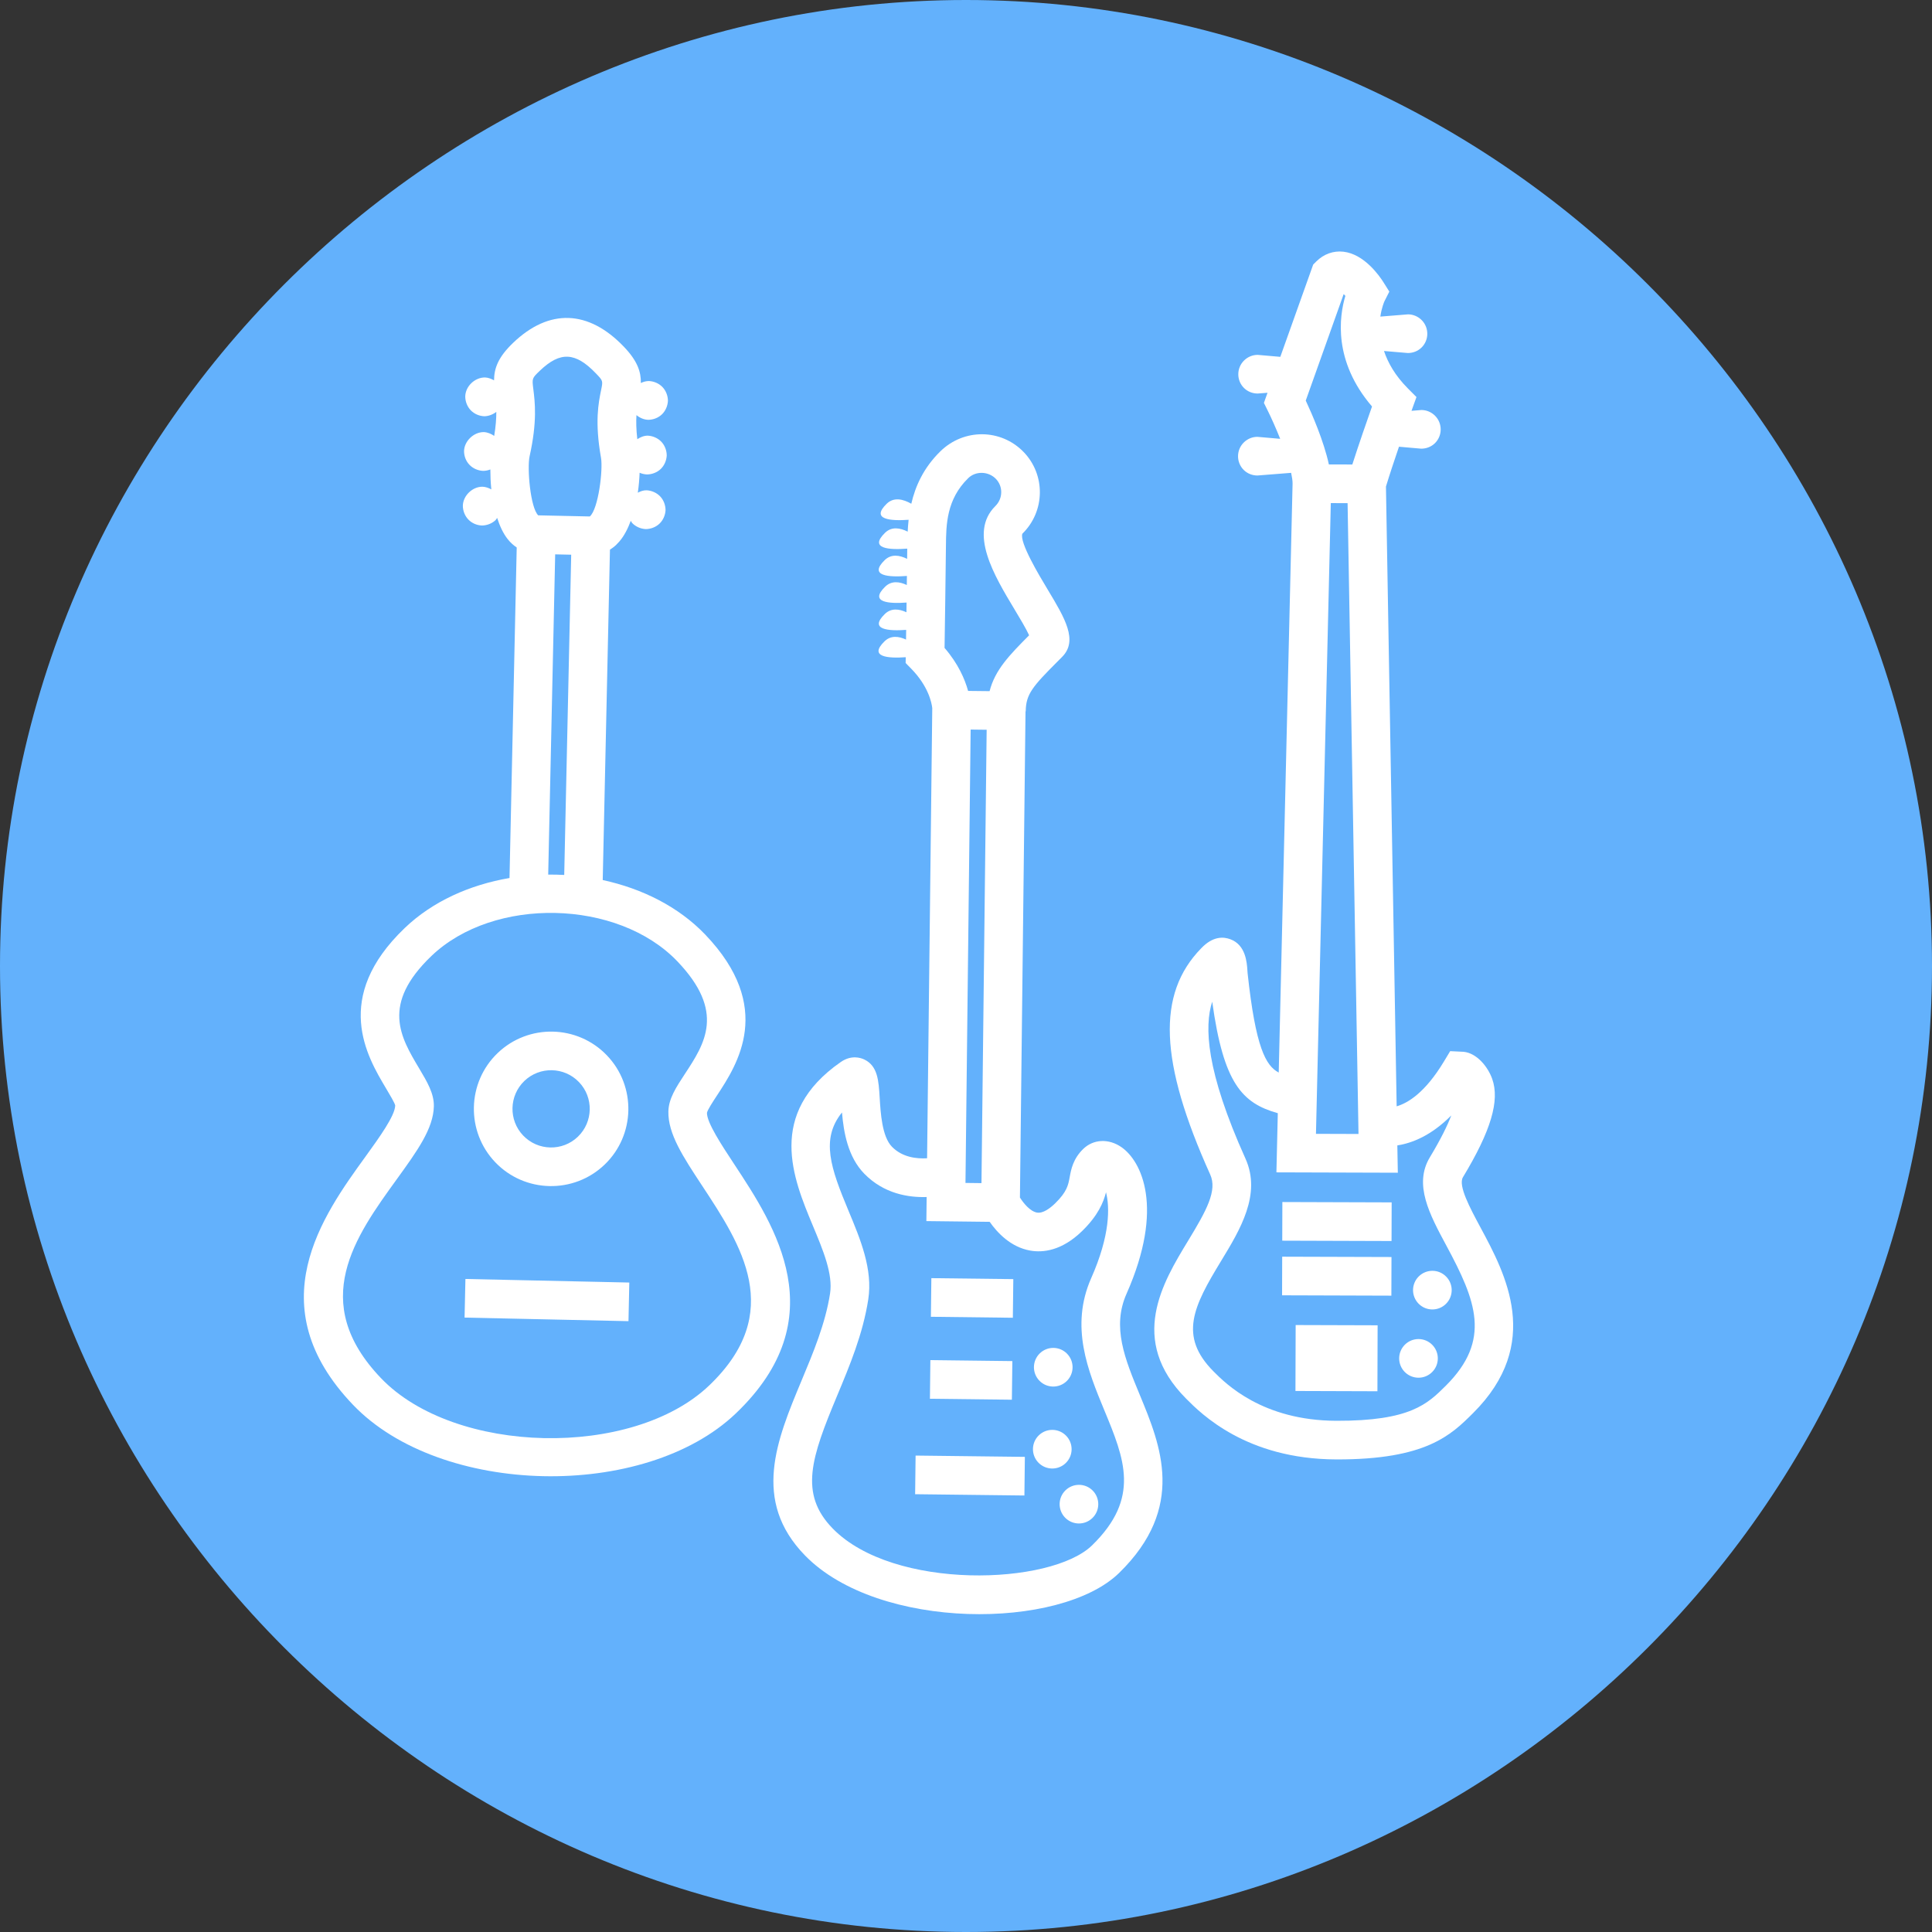 <?xml version="1.0" encoding="UTF-8" standalone="no"?><!DOCTYPE svg PUBLIC "-//W3C//DTD SVG 1.1//EN" "http://www.w3.org/Graphics/SVG/1.1/DTD/svg11.dtd"><svg width="100%" height="100%" viewBox="0 0 100 100" version="1.1" xmlns="http://www.w3.org/2000/svg" xmlns:xlink="http://www.w3.org/1999/xlink" xml:space="preserve" xmlns:serif="http://www.serif.com/" style="fill-rule:evenodd;clip-rule:evenodd;stroke-linejoin:round;stroke-miterlimit:2;"><rect x="0" y="0" width="100" height="100" fill="#333333" stroke="none"/><path d="M0,50c0,27.429 22.571,50 50,50c27.429,0 50,-22.571 50,-50c0,-27.429 -22.571,-50 -50,-50c-27.429,-0 -50,22.571 -50,50" style="fill:#63b1fc;fill-rule:nonzero;"/><path d="M25.759,54.505c-1.593,1.525 -1.648,4.062 -0.123,5.655c1.525,1.593 4.062,1.649 5.656,0.123c1.593,-1.525 1.648,-4.062 0.123,-5.655c-1.525,-1.593 -4.062,-1.649 -5.656,-0.123Zm4.149,4.334c-0.796,0.762 -2.064,0.735 -2.827,-0.062c-0.764,-0.797 -0.735,-2.065 0.061,-2.828c0.797,-0.763 2.065,-0.736 2.828,0.062c0.764,0.797 0.735,2.065 -0.062,2.828Zm-5.818,7.36l8.483,0.185l-0.043,1.999l-8.484,-0.185l0.044,-1.999Zm9.08,-46.375c0.012,-0.573 -0.172,-1.14 -0.879,-1.878c-1.832,-1.914 -3.868,-1.986 -5.731,-0.202c-0.778,0.745 -0.982,1.315 -0.989,1.942c-0.143,-0.081 -0.3,-0.141 -0.464,-0.149c-0.531,-0.005 -1.015,0.459 -1.026,0.982c0.001,0.262 0.102,0.525 0.281,0.713c0.187,0.195 0.439,0.3 0.701,0.313c0.226,-0.002 0.447,-0.09 0.626,-0.226c0.002,0.335 -0.026,0.74 -0.109,1.243c-0.161,-0.11 -0.34,-0.187 -0.535,-0.197c-0.53,-0.005 -1.015,0.473 -1.026,0.982c0.001,0.262 0.095,0.518 0.282,0.713c0.18,0.188 0.438,0.3 0.7,0.312c0.13,-0 0.259,-0.026 0.38,-0.073c0,0.319 0.012,0.663 0.05,1.031c-0.139,-0.074 -0.291,-0.13 -0.448,-0.137c-0.523,-0.011 -1.015,0.459 -1.026,0.982c0.001,0.262 0.102,0.525 0.282,0.713c0.187,0.195 0.439,0.3 0.701,0.312c0.261,-0.001 0.525,-0.102 0.713,-0.281c0.033,-0.032 0.051,-0.078 0.079,-0.113c0.134,0.413 0.307,0.795 0.543,1.096c0.151,0.191 0.309,0.326 0.47,0.436l-0.373,17.108c-2.051,0.35 -3.978,1.205 -5.423,2.588c-3.765,3.605 -1.949,6.652 -0.974,8.29c0.193,0.323 0.458,0.767 0.481,0.894c-0.011,0.533 -0.819,1.651 -1.532,2.639c-2.222,3.069 -5.578,7.711 -0.648,12.86c4.53,4.732 15.09,4.962 19.822,0.431c5.149,-4.929 1.999,-9.711 -0.086,-12.876c-0.67,-1.016 -1.429,-2.169 -1.42,-2.673c0.031,-0.155 0.314,-0.587 0.521,-0.901c1.047,-1.594 2.994,-4.559 -0.611,-8.325c-1.383,-1.445 -3.27,-2.382 -5.305,-2.822l0.374,-17.101c0.109,-0.069 0.219,-0.149 0.326,-0.252c0.054,-0.052 0.108,-0.109 0.162,-0.172c0.249,-0.289 0.439,-0.663 0.59,-1.07c0.026,0.037 0.042,0.083 0.073,0.117c0.18,0.187 0.439,0.3 0.701,0.312c0.261,-0.001 0.526,-0.102 0.713,-0.282c0.188,-0.179 0.3,-0.439 0.313,-0.7c-0.002,-0.262 -0.102,-0.526 -0.282,-0.713c-0.18,-0.188 -0.439,-0.3 -0.7,-0.313c-0.162,-0.003 -0.313,0.049 -0.454,0.125c0.054,-0.368 0.081,-0.714 0.094,-1.032c0.12,0.051 0.247,0.081 0.378,0.087c0.261,-0.001 0.525,-0.102 0.713,-0.281c0.188,-0.18 0.299,-0.439 0.312,-0.701c-0.001,-0.262 -0.101,-0.525 -0.281,-0.713c-0.18,-0.188 -0.439,-0.3 -0.701,-0.313c-0.198,-0.001 -0.377,0.076 -0.541,0.183c-0.059,-0.512 -0.065,-0.916 -0.044,-1.246c0.174,0.142 0.381,0.234 0.603,0.243c0.261,-0 0.526,-0.101 0.714,-0.281c0.187,-0.18 0.299,-0.439 0.312,-0.701c-0.001,-0.261 -0.102,-0.525 -0.282,-0.713c-0.179,-0.188 -0.439,-0.3 -0.7,-0.312c-0.148,-0.001 -0.289,0.039 -0.42,0.102Zm2.271,35.775c-0.446,0.679 -0.831,1.267 -0.846,1.927c-0.025,1.157 0.758,2.344 1.747,3.846c2.024,3.073 4.318,6.555 0.373,10.332c-3.976,3.806 -13.189,3.605 -16.995,-0.371c-3.777,-3.945 -1.333,-7.324 0.824,-10.306c1.054,-1.458 1.886,-2.609 1.912,-3.765c0.014,-0.661 -0.345,-1.264 -0.761,-1.962c-0.973,-1.631 -1.978,-3.317 0.637,-5.821c3.221,-3.083 9.642,-2.943 12.725,0.277c2.504,2.616 1.427,4.257 0.384,5.843Zm-6.237,-10.312c-0.277,-0.015 -0.552,-0.02 -0.829,-0.018l0.361,-16.576l0.829,0.018l-0.361,16.576Zm1.404,-18.553c-0.001,-0 -0.001,-0.001 0,-0Zm0.506,-6.549c-0.134,0.654 -0.338,1.642 -0.006,3.511c0.109,0.613 -0.135,2.652 -0.579,3.036l-2.671,-0.058c-0.407,-0.392 -0.581,-2.449 -0.446,-3.058c0.403,-1.807 0.276,-2.813 0.192,-3.477c-0.069,-0.56 -0.069,-0.56 0.339,-0.951c1.053,-1.008 1.841,-0.969 2.903,0.141c0.366,0.381 0.366,0.381 0.268,0.856Z" style="fill:#fff;fill-rule:nonzero;"/><path d="M74.13,69.605c0.39,0.392 0.388,1.025 -0.004,1.414c-0.391,0.39 -1.024,0.388 -1.414,-0.004c-0.39,-0.392 -0.387,-1.025 0.004,-1.414c0.392,-0.39 1.025,-0.388 1.414,0.004Zm-7.761,-5.388l5.657,0.018l0.006,-2l-5.657,-0.018l-0.006,2Zm-0.003,0.829l-0.006,1.999l5.657,0.018l0.006,-2l-5.657,-0.017Zm0.697,3.538l-0.011,3.413l4.243,0.014l0.01,-3.414l-4.242,-0.013Zm6.371,-2.516c-0.391,0.389 -0.394,1.021 -0.004,1.414c0.39,0.392 1.023,0.393 1.414,0.004c0.392,-0.39 0.394,-1.022 0.004,-1.414c-0.389,-0.392 -1.021,-0.394 -1.414,-0.004Zm-0.553,-49.797c0.255,0.001 0.509,0.101 0.706,0.299c0.388,0.39 0.386,1.027 -0.004,1.414c-0.199,0.198 -0.46,0.289 -0.715,0.288l-1.233,-0.105c0.205,0.604 0.565,1.262 1.235,1.936l0.446,0.448l-0.214,0.595c-0.001,0.003 -0.017,0.046 -0.042,0.118l0.514,-0.042c0.254,0.001 0.509,0.101 0.706,0.299c0.388,0.391 0.386,1.027 -0.004,1.415c-0.199,0.197 -0.461,0.288 -0.716,0.287l-1.149,-0.101c-0.239,0.699 -0.49,1.456 -0.674,2.062l0.554,32.079c0.578,-0.169 1.468,-0.699 2.443,-2.314l0.327,-0.542l0.7,0.034c0.667,0.068 1.246,0.756 1.475,1.401c0.401,1.125 -0.066,2.695 -1.514,5.09c-0.259,0.431 0.362,1.586 0.91,2.605c1.287,2.392 3.232,6.01 -0.391,9.61c-1.135,1.128 -2.422,2.407 -7.079,2.392c-4.657,-0.014 -6.998,-2.37 -7.768,-3.145c-3.019,-3.037 -1.214,-6.006 0.103,-8.174c0.961,-1.579 1.518,-2.599 1.143,-3.428c-2.632,-5.841 -2.772,-9.342 -0.468,-11.707c0.612,-0.643 1.158,-0.601 1.511,-0.47c0.801,0.297 0.858,1.208 0.885,1.647l0.008,0.111c0.415,3.844 0.937,4.788 1.611,5.142l0.717,-30.481c0.002,-0.153 -0.03,-0.351 -0.075,-0.56l-1.745,0.138c-0.254,-0.001 -0.516,-0.093 -0.713,-0.292c-0.388,-0.39 -0.386,-1.027 0.004,-1.414c0.199,-0.198 0.454,-0.296 0.708,-0.295l1.179,0.102c-0.22,-0.554 -0.459,-1.086 -0.654,-1.479l-0.188,-0.38l0.187,-0.524l-0.51,0.039c-0.254,-0 -0.515,-0.093 -0.713,-0.292c-0.388,-0.39 -0.386,-1.026 0.005,-1.414c0.198,-0.197 0.453,-0.295 0.708,-0.295l1.172,0.102l1.702,-4.777l0.161,-0.16c0.387,-0.385 0.884,-0.563 1.402,-0.505c1.08,0.123 1.862,1.245 2.077,1.587l0.301,0.478l-0.254,0.503c-0.013,0.03 -0.145,0.329 -0.211,0.791l1.434,-0.116Zm-0.555,43.015l0.025,1.414l-6.284,-0.019l0.072,-3.062c-1.854,-0.523 -2.81,-1.549 -3.395,-5.773c-0.414,1.279 -0.328,3.576 1.721,8.123c0.834,1.85 -0.276,3.678 -1.257,5.292c-1.433,2.353 -2.218,3.89 -0.396,5.723c0.626,0.63 2.528,2.544 6.357,2.556c3.828,0.012 4.719,-0.874 5.662,-1.811c2.386,-2.372 1.565,-4.408 0.039,-7.244c-0.879,-1.634 -1.71,-3.179 -0.859,-4.586c0.575,-0.954 0.913,-1.654 1.107,-2.164c-1.046,1.054 -2.044,1.436 -2.792,1.551Zm-2.575,-33.242l-0.869,-0.004l-0.768,32.647l2.202,0.007l-0.565,-32.65Zm-0.203,-10.821l-1.963,5.511c0.319,0.684 0.935,2.093 1.197,3.305l1.214,0.003c0.336,-1.049 0.768,-2.29 1.019,-3.002c-2.018,-2.353 -1.699,-4.653 -1.379,-5.726c-0.028,-0.03 -0.058,-0.061 -0.088,-0.091Z" style="fill:#fff;fill-rule:nonzero;"/><path d="M48.676,23.358c-0.879,0.859 -1.299,1.816 -1.507,2.715c-0.417,-0.236 -0.902,-0.362 -1.277,0.004c-0.846,0.826 0.226,0.892 1.138,0.827c-0.022,0.213 -0.039,0.418 -0.048,0.613c-0.392,-0.195 -0.828,-0.276 -1.174,0.062c-0.852,0.832 0.237,0.888 1.151,0.818c-0.002,0.169 -0.004,0.346 -0.006,0.529c-0.388,-0.191 -0.819,-0.267 -1.162,0.067c-0.852,0.832 0.237,0.888 1.151,0.818c-0.001,0.155 -0.004,0.312 -0.006,0.469c-0.377,-0.177 -0.791,-0.235 -1.121,0.088c-0.839,0.819 0.203,0.886 1.109,0.82c-0.003,0.172 -0.005,0.34 -0.007,0.502c-0.377,-0.174 -0.789,-0.23 -1.119,0.092c-0.838,0.818 0.201,0.886 1.105,0.82c-0.003,0.183 -0.005,0.35 -0.007,0.502c-0.376,-0.174 -0.786,-0.229 -1.114,0.092c-0.837,0.816 0.195,0.886 1.099,0.821l-0.005,0.3l0.292,0.298c0.886,0.907 1.054,1.759 1.086,2.036l-0.268,23.301c-0.539,0.032 -1.28,-0.045 -1.82,-0.598c-0.512,-0.525 -0.585,-1.736 -0.634,-2.539c-0.053,-0.879 -0.098,-1.638 -0.792,-1.974c-0.184,-0.089 -0.671,-0.254 -1.224,0.131c-3.856,2.683 -2.462,6.025 -1.445,8.464c0.539,1.292 1.049,2.511 0.893,3.517c-0.239,1.548 -0.871,3.061 -1.482,4.522c-1.271,3.047 -2.586,6.198 0.19,9.04c3.806,3.898 13.217,3.866 16.254,0.9c3.477,-3.395 2.147,-6.611 1.078,-9.195c-0.783,-1.893 -1.46,-3.527 -0.694,-5.256c1.98,-4.47 0.767,-6.872 -0.262,-7.586c-0.66,-0.459 -1.457,-0.42 -1.983,0.094c-0.524,0.511 -0.625,1.058 -0.698,1.459c-0.074,0.405 -0.139,0.755 -0.75,1.352c-0.254,0.248 -0.623,0.531 -0.939,0.48c-0.353,-0.06 -0.697,-0.478 -0.886,-0.779l0.289,-25.152l0.011,-0.025c0.01,-0.887 0.376,-1.293 1.644,-2.566l0.24,-0.241c0.839,-0.846 0.142,-2.007 -0.743,-3.477c-0.443,-0.736 -1.483,-2.466 -1.314,-2.9c1.184,-1.155 1.208,-3.056 0.056,-4.236c-1.165,-1.194 -3.075,-1.223 -4.299,-0.029Zm7.339,40.356c0.822,-0.803 1.101,-1.482 1.232,-2.002c0.197,0.775 0.22,2.215 -0.766,4.443c-1.111,2.512 -0.163,4.806 0.674,6.83c1.052,2.541 1.882,4.549 -0.627,7c-2.128,2.078 -10.281,2.352 -13.425,-0.867c-1.765,-1.808 -1.101,-3.694 0.225,-6.872c0.656,-1.572 1.335,-3.197 1.613,-4.987c0.242,-1.561 -0.402,-3.102 -1.024,-4.593c-0.924,-2.215 -1.448,-3.706 -0.336,-5.085c0.088,1.035 0.308,2.304 1.154,3.17c1.015,1.039 2.287,1.238 3.228,1.207l-0.014,1.246l3.277,0.038c0.382,0.547 1.078,1.31 2.104,1.489c0.636,0.111 1.618,0.025 2.685,-1.017Zm-5.214,-2.476l-0.828,-0.01l0.267,-23.466l0.829,0.01l-0.268,23.466Zm0.715,-35.04c-1.389,1.379 -0.062,3.585 1.004,5.357c0.246,0.408 0.589,0.979 0.747,1.328c-1.016,1.022 -1.762,1.785 -2.046,2.891l-1.112,-0.012c-0.166,-0.603 -0.509,-1.404 -1.219,-2.227c0.016,-0.983 0.054,-3.573 0.072,-5.305c0.01,-1.059 0.024,-2.379 1.151,-3.479l0.001,-0.001c0.387,-0.379 1.043,-0.363 1.43,0.033c0.382,0.392 0.372,1.024 -0.028,1.415Zm-3.309,39.959l4.242,0.05l-0.024,2l-4.242,-0.051l0.024,-1.999Zm-0.051,4.242l4.243,0.051l-0.024,1.999l-4.242,-0.05l0.023,-2Zm4.891,5.008l-0.024,2l-5.656,-0.067l0.024,-2l5.656,0.067Zm2.134,-1.096c0.387,0.396 0.379,1.029 -0.016,1.414c-0.395,0.386 -1.028,0.379 -1.414,-0.016c-0.387,-0.396 -0.379,-1.029 0.016,-1.415c0.395,-0.385 1.028,-0.378 1.414,0.017Zm0.051,-4.242c0.386,0.396 0.378,1.028 -0.017,1.414c-0.395,0.386 -1.028,0.379 -1.414,-0.017c-0.386,-0.395 -0.378,-1.028 0.017,-1.414c0.395,-0.386 1.028,-0.379 1.414,0.017Zm1.33,7.087c0.386,0.396 0.378,1.029 -0.017,1.414c-0.395,0.386 -1.028,0.379 -1.414,-0.016c-0.386,-0.396 -0.378,-1.029 0.017,-1.414c0.395,-0.386 1.028,-0.379 1.414,0.016Z" style="fill:#fff;fill-rule:nonzero;"/></svg>